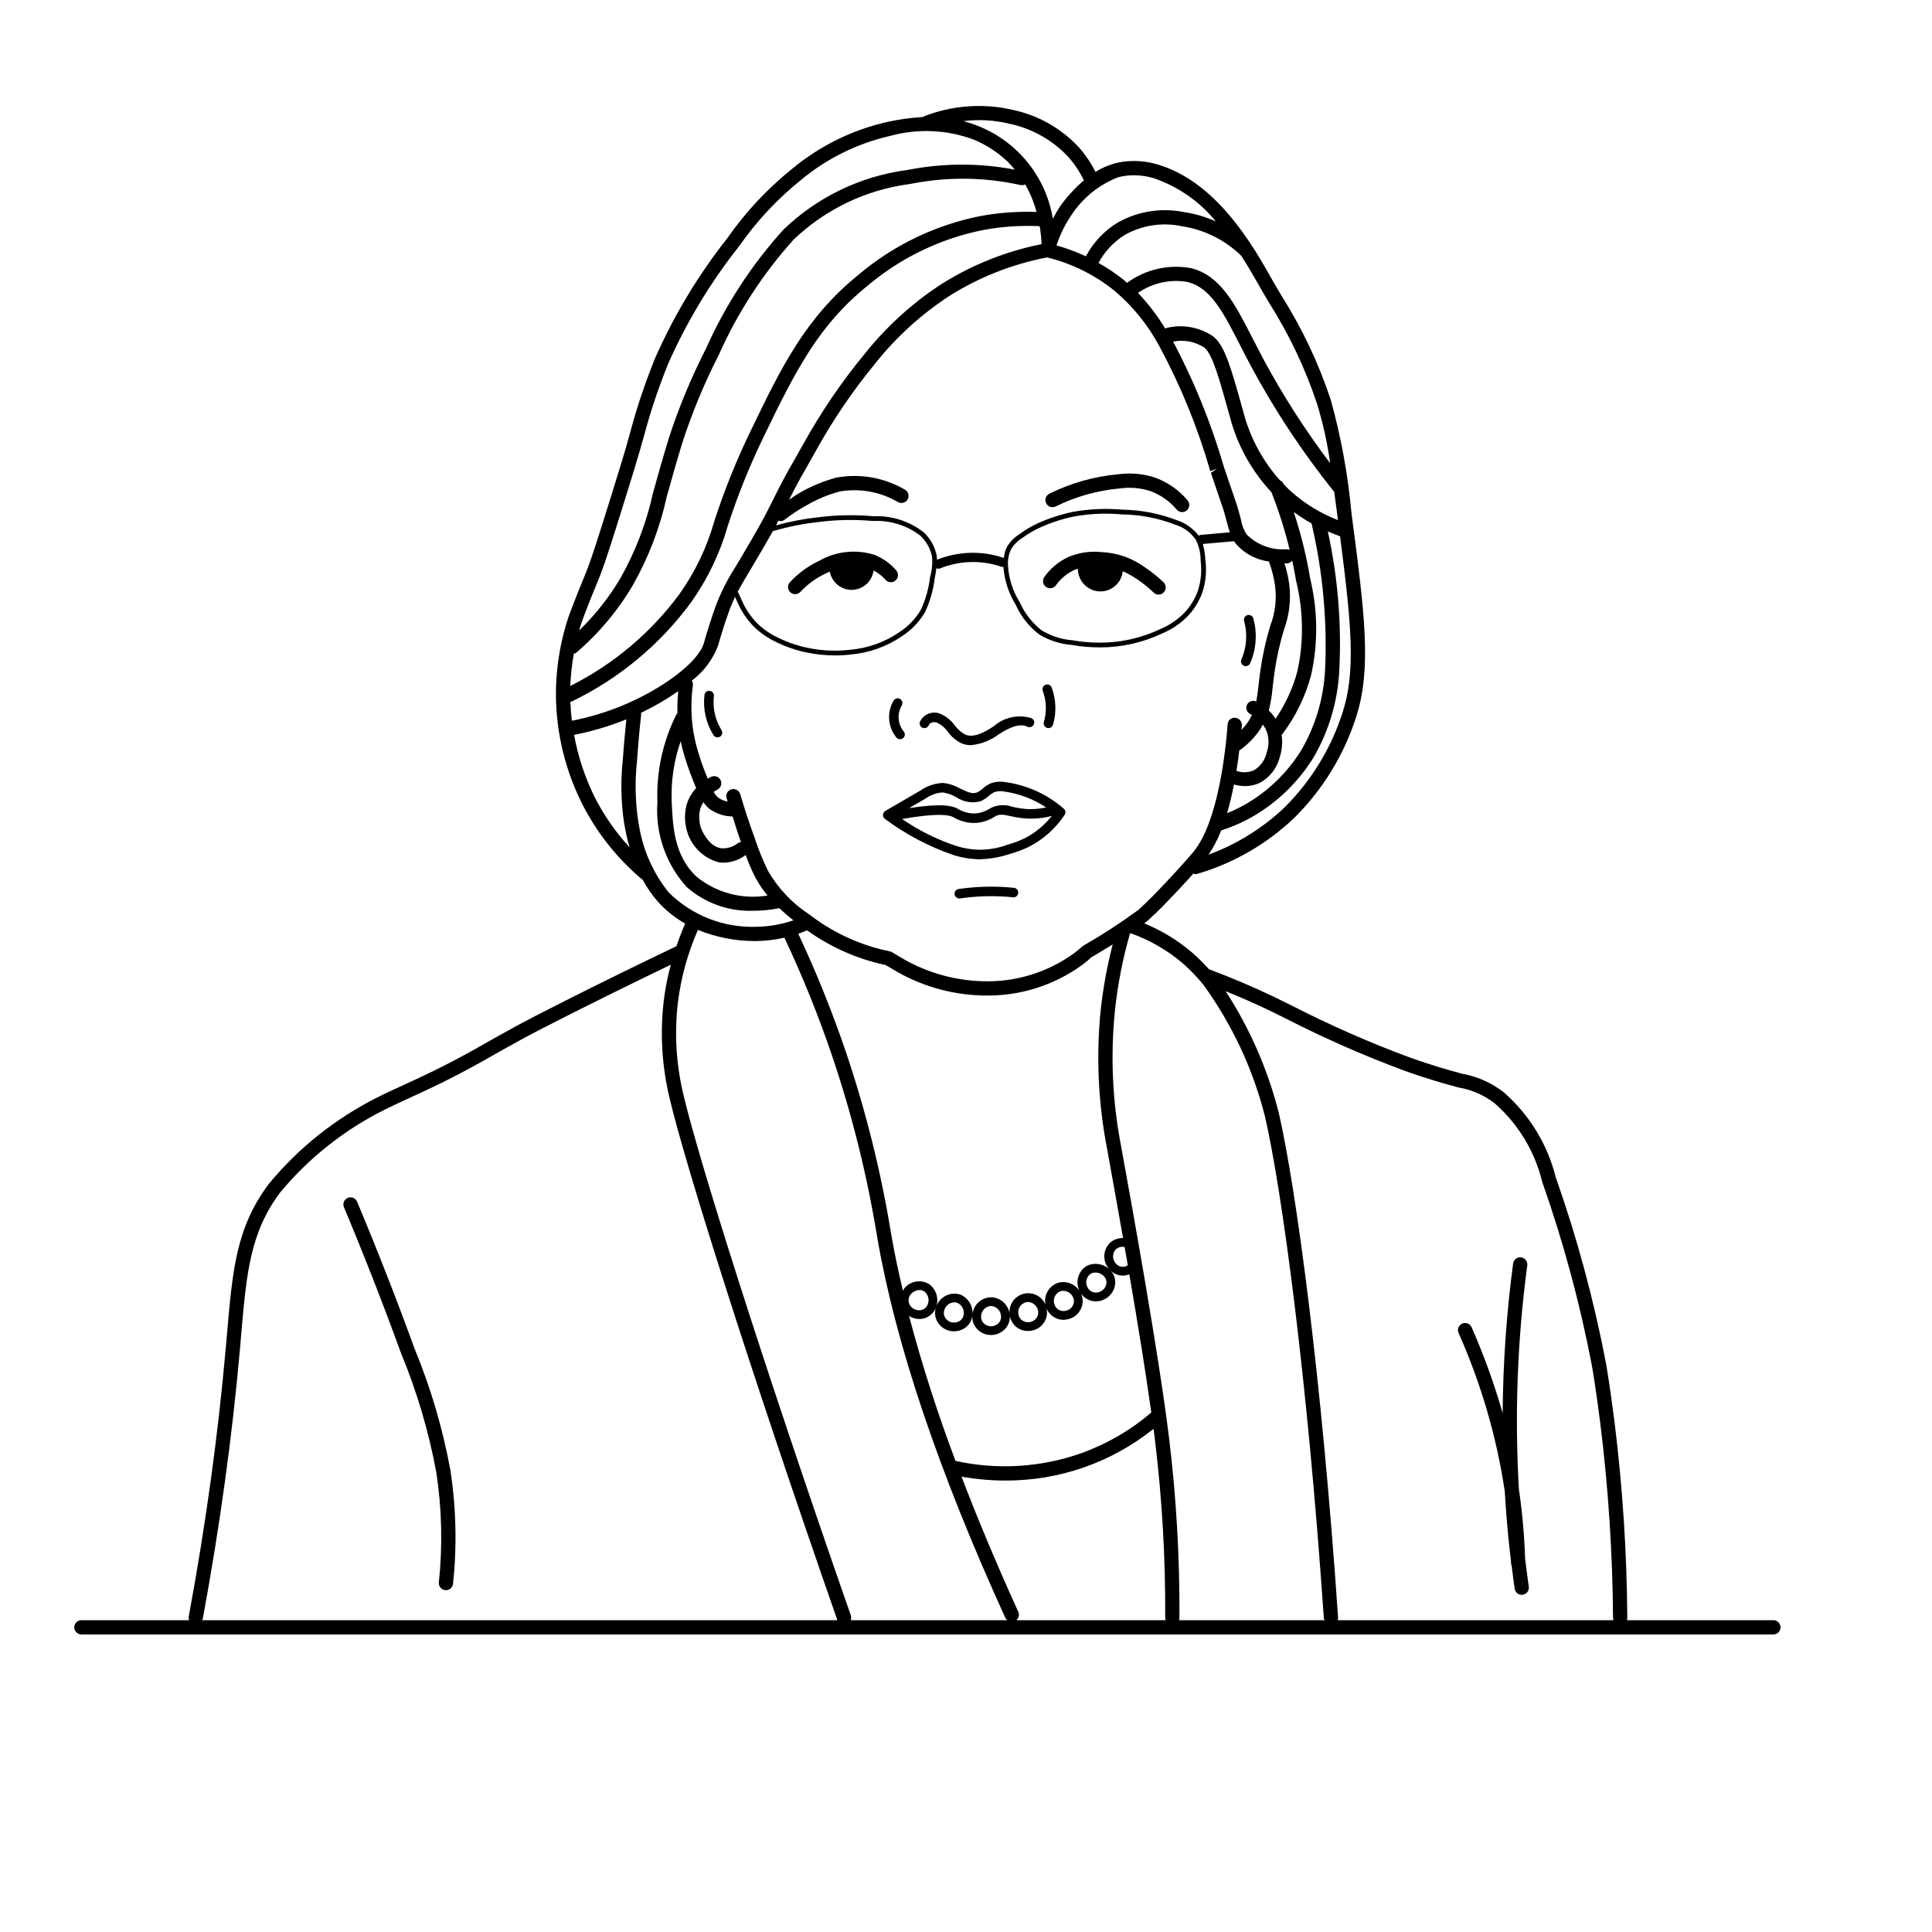 <?xml version="1.0" encoding="UTF-8"?>
<!-- Uploaded to: ICON Repo, www.iconrepo.com, Generator: ICON Repo Mixer Tools -->
<svg fill="#000000" width="800px" height="800px" version="1.1" viewBox="144 144 512 512" xmlns="http://www.w3.org/2000/svg">
 <path d="m401.29 341.48c-0.918 0.008-1.82-0.184-2.652-0.562-1.367-0.738-2.555-1.766-3.484-3.008-0.742-1.055-1.75-1.891-2.922-2.43-0.727-0.242-1.836-0.004-2.066 0.648v0.004c-0.234 0.652-0.957 0.996-1.613 0.758-0.652-0.234-0.992-0.957-0.758-1.609 0.91-1.965 3.16-2.914 5.203-2.199 1.562 0.621 2.922 1.668 3.922 3.019 0.738 1.023 1.68 1.887 2.769 2.527 2.231 1.023 4.981-0.414 7.609-2.129h0.004c2.75-2.434 6.57-3.258 10.074-2.168 0.625 0.305 0.883 1.062 0.574 1.684-0.309 0.625-1.062 0.883-1.684 0.574-2.254-1.105-5.246 0.496-7.586 2.019h-0.004c-2.148 1.625-4.707 2.617-7.387 2.871zm-17.949-1.875c0.254-0.215 0.414-0.523 0.441-0.859 0.023-0.332-0.082-0.664-0.301-0.918-1.578-1.953-1.785-4.676-0.52-6.844 0.176-0.285 0.23-0.629 0.152-0.953-0.074-0.328-0.277-0.609-0.562-0.785-0.285-0.176-0.629-0.23-0.953-0.152-0.324 0.078-0.605 0.281-0.781 0.566-1.844 3.098-1.543 7.019 0.746 9.801 0.453 0.531 1.246 0.594 1.777 0.145zm39.719-3.559c0.941-3.227 0.82-6.668-0.344-9.82-0.113-0.32-0.348-0.578-0.652-0.723-0.309-0.141-0.656-0.156-0.973-0.039-0.316 0.117-0.574 0.355-0.711 0.664-0.141 0.309-0.148 0.656-0.027 0.973 0.977 2.641 1.078 5.527 0.285 8.234-0.195 0.668 0.188 1.367 0.855 1.566 0.668 0.195 1.371-0.188 1.566-0.855zm3.066 23.922v0.004c-2.359 3.543-5.582 6.434-9.359 8.395-1.582 0.766-3.231 1.391-4.918 1.871-2.684 0.914-5.488 1.414-8.32 1.477l-0.301-0.004c-2.148-0.062-4.281-0.41-6.336-1.039-6.59-2.242-12.789-5.5-18.371-9.652-0.352-0.25-0.547-0.656-0.527-1.082 0.02-0.43 0.254-0.816 0.625-1.031l9.309-5.406c1.762-1.23 3.844-1.93 5.992-2.012 1.621 0.184 3.188 0.699 4.606 1.508 1.664 0.812 3.125 1.531 4.402 1.008v0.004c0.547-0.266 1.055-0.605 1.5-1.02 0.605-0.547 1.285-1.004 2.019-1.355 1.359-0.504 2.836-0.613 4.258-0.324 5.641 0.82 10.926 3.254 15.215 7.008 0.477 0.422 0.566 1.129 0.207 1.656zm-41.227-1.801c8.758-1.371 11.574-0.602 12.91 0.16v0.004c1.215 0.742 2.594 1.168 4.016 1.242 0.512 0.012 1.023-0.023 1.531-0.109 1.039-0.195 2.031-0.594 2.922-1.164l0.398-0.23v-0.004c1.777-0.82 3.805-0.91 5.648-0.25 1.25 0.293 2.523 0.492 3.809 0.594 1.715 0.074 3.438-0.07 5.117-0.43-3.285-2.172-7.004-3.598-10.898-4.18-0.961-0.219-1.965-0.168-2.898 0.141-0.516 0.262-0.996 0.598-1.422 0.988-0.645 0.586-1.383 1.066-2.18 1.422-2.203 0.59-4.551 0.191-6.438-1.09-1.113-0.648-2.348-1.074-3.625-1.258-1.656 0.121-3.246 0.703-4.594 1.676zm37.844 2.066v0.004c-2.211 0.57-4.496 0.801-6.777 0.684-1.402-0.109-2.797-0.324-4.168-0.645-1.895-0.402-2.863-0.578-3.91-0.004l-0.324 0.188v0.004c-1.152 0.73-2.43 1.234-3.769 1.48-0.574 0.102-1.152 0.152-1.734 0.152-0.109 0-0.211-0.004-0.32-0.004h0.004c-1.809-0.082-3.57-0.609-5.125-1.539-1.02-0.582-4.137-1.176-13.566 0.496h0.004c4.477 3.074 9.371 5.5 14.535 7.199 1.84 0.559 3.746 0.875 5.672 0.941 2.66 0.031 5.301-0.426 7.797-1.344 1.574-0.445 3.106-1.023 4.574-1.734 2.762-1.434 5.184-3.434 7.109-5.875zm-41.23-65.078 0.004 0.008c-1.562-1.828-3.547-3.242-5.781-4.125-4.867-1.531-10.152-0.969-14.586 1.555-2.941 1.375-5.59 3.309-7.801 5.691-0.344 0.363-0.527 0.852-0.512 1.352 0.016 0.504 0.23 0.977 0.594 1.32 0.367 0.34 0.855 0.523 1.355 0.508s0.977-0.23 1.316-0.598c1.883-2.027 4.137-3.676 6.644-4.848 0.344-0.16 0.738-0.34 1.16-0.523 0.516 2.852 3.039 4.902 5.938 4.824 2.894-0.078 5.305-2.262 5.668-5.137 1.191 0.625 2.262 1.461 3.16 2.465 0.684 0.785 1.879 0.863 2.664 0.18 0.785-0.688 0.863-1.879 0.18-2.664zm70.848 3.172 0.004 0.008c-1.43-1.375-2.969-2.633-4.606-3.75-1.688-1.242-3.527-2.254-5.481-3.008-2.023-0.727-4.141-1.152-6.289-1.262-3.027-0.328-6.086 0.125-8.891 1.312-2.531 1.18-4.715 3-6.332 5.277-0.609 0.848-0.414 2.031 0.434 2.637 0.848 0.609 2.027 0.418 2.637-0.434 1.234-1.742 2.898-3.137 4.832-4.043 0.32-0.129 0.648-0.242 0.98-0.34v0.004c0 1.594 0.633 3.125 1.758 4.25 1.129 1.129 2.656 1.762 4.254 1.762 3.039-0.02 5.57-2.328 5.879-5.352 1.441 0.625 2.809 1.398 4.09 2.312 1.461 1 2.832 2.121 4.106 3.356 0.754 0.715 1.941 0.688 2.664-0.059 0.723-0.746 0.703-1.938-0.035-2.664zm6.141-19.078 0.004 0.008c0.379-0.324 0.617-0.785 0.656-1.285 0.043-0.5-0.121-0.996-0.445-1.375-2.269-2.699-5.199-4.762-8.508-5.984-3.106-1.047-6.41-1.367-9.664-0.945-6.41 0.559-12.664 2.305-18.434 5.156-0.453 0.215-0.801 0.605-0.969 1.078-0.164 0.473-0.137 0.992 0.082 1.445s0.609 0.797 1.082 0.965c0.477 0.164 0.996 0.133 1.449-0.09 5.348-2.641 11.141-4.266 17.086-4.785 2.715-0.379 5.481-0.129 8.082 0.727 2.691 1.004 5.074 2.684 6.918 4.883 0.324 0.383 0.789 0.617 1.289 0.66 0.496 0.039 0.992-0.121 1.375-0.449zm-60.094 102.84c4.652-0.668 9.375-0.77 14.055-0.301 0.336 0.043 0.672-0.055 0.934-0.27 0.258-0.211 0.422-0.523 0.449-0.859 0.066-0.688-0.438-1.305-1.129-1.375-4.887-0.496-9.812-0.391-14.676 0.312-0.652 0.098-1.117 0.68-1.07 1.336 0.047 0.66 0.594 1.168 1.254 1.172 0.059-0.004 0.121-0.008 0.184-0.016zm76.887-62.312c1.645-3.746 1.941-7.945 0.844-11.887-0.188-0.668-0.883-1.062-1.555-0.875s-1.062 0.883-0.875 1.555c0.926 3.383 0.676 6.977-0.715 10.195-0.137 0.305-0.148 0.656-0.027 0.969 0.117 0.312 0.359 0.566 0.668 0.699 0.305 0.137 0.656 0.145 0.965 0.02 0.312-0.121 0.562-0.367 0.695-0.676zm-140.48 19.449c0.59-0.371 0.77-1.145 0.398-1.734-1.672-2.688-2.387-5.863-2.023-9.008 0.039-0.336-0.055-0.668-0.262-0.93-0.207-0.266-0.512-0.434-0.844-0.473-0.332-0.039-0.668 0.059-0.93 0.266s-0.43 0.512-0.465 0.844c-0.43 3.715 0.414 7.461 2.391 10.633 0.176 0.285 0.457 0.484 0.785 0.562 0.324 0.074 0.668 0.016 0.949-0.16zm64.488 156.96c1.148-0.621 1.977-1.699 2.281-2.965 0.633-2.555-0.711-5.18-3.152-6.16-2.457-0.758-5.09 0.434-6.144 2.781-0.594 1.184-0.656 2.562-0.172 3.797 0.531 1.34 1.613 2.391 2.973 2.883 0.562 0.191 1.152 0.289 1.75 0.289 0.859 0.004 1.711-0.211 2.465-0.625zm-1.648-6.941c1.332 0.562 2.043 2.019 1.68 3.414v0.012c-0.156 0.637-0.574 1.176-1.152 1.488-0.711 0.371-1.543 0.441-2.305 0.188-0.727-0.266-1.309-0.828-1.602-1.543-0.242-0.633-0.211-1.34 0.094-1.945 0.441-1.016 1.43-1.691 2.539-1.73 0.254 0 0.504 0.039 0.746 0.117zm12.309 7.32c1-0.844 1.598-2.066 1.648-3.375 0.137-2.641-1.746-4.957-4.359-5.363-2.617-0.297-5.016 1.496-5.469 4.09-0.297 1.289-0.039 2.641 0.707 3.731 0.93 1.352 2.469 2.156 4.109 2.148 1.23 0.008 2.426-0.43 3.363-1.23zm-3-6.441v0.004c1.406 0.273 2.398 1.543 2.328 2.977v0.004c-0.027 0.66-0.332 1.277-0.836 1.703-0.602 0.5-1.379 0.734-2.156 0.652-0.762-0.098-1.449-0.508-1.895-1.129-0.379-0.562-0.508-1.254-0.359-1.914 0.219-1.281 1.289-2.242 2.582-2.32 0.113 0.004 0.227 0.012 0.336 0.027zm9.801 6.582v0.004c1.402-0.062 2.711-0.719 3.602-1.805 0.875-1.055 1.258-2.434 1.055-3.785v-0.004c-0.305-2.641-2.637-4.574-5.285-4.383-2.648 0.188-4.684 2.43-4.609 5.086-0.016 1.367 0.547 2.676 1.543 3.609 0.887 0.836 2.059 1.297 3.277 1.297 0.137 0 0.277-0.008 0.418-0.016zm2.363-5.227v0.004c0.102 0.699-0.102 1.41-0.559 1.949-0.477 0.59-1.191 0.941-1.953 0.961-0.719 0.051-1.426-0.184-1.969-0.66-0.516-0.488-0.809-1.168-0.801-1.879-0.043-1.414 0.996-2.629 2.398-2.805 0.062-0.004 0.129-0.012 0.191-0.012 1.367 0.066 2.496 1.09 2.691 2.445zm8.059 2.082v0.004c1.383-0.352 2.547-1.277 3.195-2.547 0.629-1.203 0.715-2.617 0.234-3.883-0.934-2.469-3.566-3.852-6.125-3.207-2.484 0.781-3.969 3.324-3.422 5.871 0.254 1.363 1.078 2.555 2.266 3.269 0.746 0.457 1.602 0.699 2.477 0.703 0.465 0 0.93-0.07 1.375-0.207zm1.266-5.594-0.004 0.004c0.246 0.648 0.199 1.375-0.125 1.988-0.359 0.695-1.004 1.199-1.766 1.375-0.68 0.211-1.414 0.121-2.019-0.246-0.621-0.371-1.051-0.992-1.184-1.707-0.328-1.359 0.422-2.746 1.738-3.215 0.219-0.055 0.438-0.082 0.66-0.086 1.203 0.016 2.273 0.766 2.695 1.891zm8.395 0.281-0.004 0.004c1.305-0.703 2.246-1.926 2.582-3.367 0.309-1.281 0.047-2.633-0.723-3.703l-0.004-0.004v-0.004c-1.527-2.121-4.359-2.832-6.711-1.691-2.203 1.336-3.059 4.109-1.984 6.449 0.531 1.258 1.566 2.234 2.856 2.684 0.512 0.176 1.047 0.266 1.586 0.266 0.84-0.004 1.664-0.219 2.398-0.629zm-0.023-5.719-0.004 0.004c0.375 0.535 0.504 1.203 0.348 1.836-0.191 0.793-0.719 1.469-1.441 1.852-0.641 0.359-1.406 0.434-2.106 0.199-0.668-0.23-1.207-0.734-1.477-1.387-0.605-1.238-0.203-2.738 0.941-3.508 0.387-0.188 0.809-0.285 1.238-0.285 0.992 0.008 1.918 0.488 2.496 1.293zm-172.76 81.191-0.004 0.004c1.066-10.062 0.824-20.219-0.723-30.215-2.027-10.988-5.195-21.738-9.461-32.07-4.688-12.91-9.816-26.023-15.242-38.977v0.004c-0.402-0.965-1.508-1.418-2.469-1.016-0.965 0.402-1.418 1.508-1.016 2.469 5.402 12.898 10.504 25.957 15.172 38.809h0.004c4.172 10.105 7.285 20.613 9.281 31.363 1.496 9.676 1.727 19.504 0.695 29.238-0.051 0.5 0.094 0.996 0.41 1.387s0.773 0.637 1.273 0.691c0.062 0.004 0.133 0.012 0.195 0.012v-0.004c0.969 0 1.777-0.73 1.879-1.691zm284.1-6.769h-0.004c-0.199-6.113-0.742-12.211-1.633-18.262-1.156-19.805-0.414-39.676 2.215-59.34 0.066-0.496-0.066-1-0.371-1.402-0.305-0.398-0.754-0.66-1.254-0.727-0.496-0.066-1 0.066-1.398 0.371-0.398 0.309-0.66 0.758-0.727 1.258-1.75 13.141-2.676 26.383-2.773 39.641-2.227-7.758-4.973-15.355-8.219-22.746-0.199-0.461-0.574-0.824-1.043-1.008-0.465-0.184-0.988-0.172-1.449 0.027-0.461 0.203-0.82 0.578-1.004 1.047-0.18 0.469-0.168 0.988 0.035 1.449 5.941 13.348 10.059 27.438 12.234 41.883 0.328 5.504 0.777 10.988 1.402 16.441 0.062 0.559 0.148 1.098 0.215 1.652 0.008 0.312 0.039 0.613 0.047 0.926v0.004c0.004 0.25 0.062 0.5 0.168 0.73 0.258 2.051 0.5 4.117 0.801 6.133 0.137 0.926 0.934 1.613 1.867 1.613 0.094 0 0.188-0.008 0.277-0.02 0.496-0.074 0.941-0.34 1.242-0.742 0.297-0.402 0.426-0.91 0.352-1.406-0.359-2.473-0.676-4.992-0.984-7.523zm67.691 18.305h-0.004c0 1.043-0.848 1.891-1.891 1.891h-448.39c-1.043 0-1.891-0.848-1.891-1.891 0-1.043 0.848-1.891 1.891-1.891h28.574c-0.133-0.312-0.172-0.656-0.121-0.992 4.481-24.184 7.777-48.094 9.801-71.07l0.316-3.582c1.473-17.133 2.445-28.453 11.133-40.02 7.894-9.543 17.688-17.336 28.762-22.887 2.106-1.074 4.289-2.07 6.742-3.191 4.816-2.203 10.809-4.945 19.363-9.727l3.477-1.977s3.59-2.035 7.59-4.215c3.758-2.051 19.527-10.156 41.91-20.883 0.043-0.02 0.094-0.016 0.137-0.035 0.688-2.031 1.457-4.043 2.328-6.031l0.004-0.004c-2.711-1.516-5.152-3.469-7.223-5.781-1.582-1.801-2.949-3.773-4.082-5.887-0.051-0.035-0.117-0.02-0.168-0.062h0.004c-6.762-5.699-12.27-12.734-16.18-20.668-4.621-9.469-6.883-19.914-6.586-30.449 0.219-6.219 1.316-12.379 3.262-18.289 0.188-0.516 1.121-3.047 2.391-6.269 0.5-1.266 1.043-2.598 1.824-4.484 1.238-2.977 2.199-5.688 5.125-14.988 3.848-12.219 5.68-18.355 5.945-19.312l1.086-3.883c1.047-3.785 1.879-6.773 3.418-11.234l0.031 0.012c0.609-2.09 3.086-8.336 3.109-8.402l0.004 0.004c5.012-11.402 11.457-22.121 19.176-31.898 4.809-6.902 10.574-13.082 17.129-18.359 7.348-6.133 16.055-10.418 25.395-12.504 3.008-0.664 6.059-1.09 9.133-1.273 7.629-3.106 16.035-3.766 24.059-1.898 6.598 1.406 12.613 4.781 17.254 9.676 1.84 2.035 3.394 4.305 4.621 6.754 1.562-0.988 3.258-1.738 5.039-2.231 1.035-0.277 2.098-0.434 2.098-0.434l-0.004-0.004c3.172-0.457 6.402-0.203 9.461 0.746 14.125 4.188 23.508 18.523 29.34 28.941 1.055 1.879 2.168 3.773 3.332 5.734h-0.004c5.473 8.641 9.867 17.922 13.082 27.633 2.731 9.812 4.566 19.852 5.492 29.992 3.488 26.562 5.41 41.191 1.23 54.121-3.234 10.062-8.84 19.203-16.34 26.648-7.277 6.957-16.117 12.062-25.777 14.891-0.172 0.051-0.352 0.078-0.531 0.078-0.168-0.031-0.332-0.086-0.484-0.16-1.207 1.352-2.672 2.965-4.379 4.773-2.449 2.586-4.981 5.258-7.672 7.664-0.246 0.219-0.617 0.496-0.953 0.758 4.504 1.844 8.691 4.375 12.414 7.504 1.676 1.441 3.254 2.992 4.723 4.644 5.727 2.144 11.484 4.578 17.125 7.266 1.48 0.707 2.621 1.277 3.59 1.762l1.473 0.734v-0.004c10.016 5.125 20.32 9.656 30.867 13.566 6.633 2.375 10.945 3.531 14.098 4.379 3.973 0.723 7.711 2.387 10.906 4.856 6.816 5.922 11.648 13.793 13.84 22.547 5.66 16.062 10.109 32.523 13.309 49.246 0.113 0.625 1.113 6.375 2.269 15.578 2.141 17.227 3.273 34.562 3.394 51.918 0 0.23-0.043 0.453-0.129 0.664h38.84c1.043 0.004 1.891 0.848 1.891 1.891zm-147.04-168.57c6.449 9.941 11.219 20.879 14.105 32.371 4.512 19.637 11.34 69.805 15.68 133.56 0.02 0.254-0.016 0.508-0.098 0.75h73.098c-0.082-0.203-0.125-0.418-0.133-0.637-0.121-17.211-1.242-34.398-3.367-51.477-1.145-9.113-2.129-14.773-2.238-15.391-3.172-16.535-7.574-32.812-13.172-48.695-1.957-8.059-6.352-15.316-12.59-20.785-2.793-2.156-6.074-3.59-9.555-4.184-3.211-0.859-7.609-2.043-14.387-4.461-10.668-3.965-21.098-8.547-31.234-13.723l-1.523-0.758c-0.949-0.477-2.066-1.035-3.523-1.727-3.652-1.742-7.356-3.332-11.062-4.848zm-25.25-15.387-0.094 0.062c-1.941 6.715-3.281 13.594-4.008 20.547-1.211 11.949-0.66 24.012 1.633 35.801 3.219 17.762 9.914 54.711 12.699 77.215 1.938 15.859 2.863 31.828 2.769 47.805-0.008 0.219-0.051 0.434-0.133 0.637h38.633c-0.066-0.172-0.219-0.297-0.234-0.492-4.328-63.551-11.113-113.48-15.59-132.97-3.172-12.559-8.707-24.402-16.305-34.895-1.719-2.141-3.629-4.113-5.711-5.902-4.043-3.41-8.672-6.055-13.66-7.805zm-30.238 182.07h39.59c-0.082-0.207-0.129-0.434-0.129-0.656 0.09-15.816-0.824-31.621-2.742-47.32-0.109-0.871-0.234-1.812-0.352-2.727-11.137 8.914-24.984 13.75-39.25 13.695-3.898-0.004-7.793-0.348-11.633-1.027 4.363 11.406 9.379 23.352 15.047 35.828 0.348 0.773 0.129 1.68-0.531 2.207zm-28.422-80.617c3.457 13.004 7.566 25.82 12.316 38.406 11.07 2.438 22.598 1.73 33.285-2.031 6.789-2.434 13.078-6.078 18.559-10.762l0.043-0.016c-1.531-11.012-3.68-24.16-5.82-36.633h0.004c-0.539 0.211-1.109 0.32-1.688 0.328-0.133 0-0.27-0.004-0.41-0.016-1.344-0.113-2.574-0.789-3.394-1.859-1.645-2.004-1.508-4.93 0.316-6.773 0.953-0.875 2.211-1.34 3.504-1.305-1.625-9.246-3.141-17.617-4.242-23.703-2.359-12.145-2.922-24.566-1.672-36.871 0.645-5.812 1.703-11.57 3.172-17.23-2.941 1.812-5.453 3.289-5.672 3.418-0.723 0.688-1.488 1.328-2.293 1.922-7.606 5.57-16.848 8.453-26.27 8.191h-0.211c-8.551-0.199-16.898-2.668-24.176-7.16-0.621-0.348-1.145-0.66-1.551-0.906v-0.004c-7.5-1.594-14.59-4.727-20.82-9.199-0.773 0.32-1.547 0.641-2.332 0.906v0.004c4.789 10.211 9.008 20.688 12.633 31.371 5.25 15.547 9.227 31.496 11.898 47.688l0.211 1.234c0.793 4.59 1.836 9.406 2.992 14.32 0.109-0.238 0.242-0.461 0.391-0.676 1.629-1.957 4.453-2.402 6.606-1.047 2.082 1.57 2.715 4.418 1.492 6.723-0.629 1.188-1.746 2.043-3.055 2.348-0.375 0.09-0.762 0.137-1.148 0.141-0.945-0.02-1.867-0.301-2.668-0.809zm1-2.062c0.656 0.477 1.484 0.652 2.277 0.477 0.66-0.145 1.223-0.574 1.539-1.176l0.004-0.004c0.688-1.273 0.355-2.856-0.785-3.75-0.379-0.238-0.82-0.367-1.27-0.363-0.879 0.023-1.703 0.418-2.273 1.082-0.473 0.52-0.695 1.219-0.609 1.914 0.082 0.742 0.492 1.41 1.117 1.82zm55.625-16.289c-0.676-0.008-1.328 0.238-1.828 0.688-0.953 1.031-0.977 2.613-0.059 3.676 0.418 0.551 1.055 0.898 1.742 0.953 0.527 0.027 1.051-0.113 1.492-0.402-0.281-1.625-0.562-3.238-0.836-4.824-0.168-0.043-0.34-0.074-0.512-0.09zm27.805-138.44h-0.004c0.02-0.508 0.246-0.984 0.633-1.316 0.387-0.328 0.891-0.484 1.395-0.422 1.043 0.078 1.82 0.988 1.742 2.027-0.027 0.359-0.074 0.797-0.105 1.18 0.691-0.719 1.32-1.496 1.879-2.328 0.332-0.523 0.633-1.07 0.895-1.633-0.148-0.082-0.348-0.203-0.449-0.254-0.914-0.438-1.297-1.535-0.855-2.449 0.441-0.914 1.539-1.297 2.449-0.855l0.004 0.004c0.234-1.207 0.406-2.496 0.582-4.066 0.137-1.219 0.285-2.562 0.5-4.082l0.004-0.004c0.574-4.086 1.469-8.121 2.68-12.066 1.262-3.336 1.68-6.934 1.219-10.469-0.305-2.199-0.859-4.356-1.648-6.43-3.512-0.461-6.719-2.238-8.969-4.977-0.098-0.133-0.164-0.262-0.25-0.391l-8.281 0.73h0.004c0.383 1.398 0.609 2.832 0.676 4.277 0.379 2.867 0.109 5.785-0.785 8.531-0.785 2.18-1.977 4.191-3.516 5.922-2.047 2.211-4.559 3.941-7.348 5.074-5.113 2.391-10.691 3.621-16.336 3.602-2.492 0-4.984-0.215-7.438-0.648-3.066-0.238-6.027-1.199-8.645-2.805-2.699-2.074-4.836-4.789-6.215-7.894-1.863-3.016-2.973-6.438-3.234-9.973-0.113-0.008-0.215 0.059-0.328 0.016-5.352-1.879-11.207-1.746-16.469 0.375-0.145 0.059-0.301 0.09-0.457 0.09-0.18-0.012-0.355-0.066-0.512-0.156-0.098 0.734-0.23 1.582-0.441 2.66v0.004c-0.371 3.129-1.246 6.18-2.594 9.031-1.492 2.523-3.543 4.668-5.996 6.266-4.055 2.809-8.773 4.504-13.684 4.918-1.371 0.168-2.75 0.25-4.133 0.246-2.5 0-4.996-0.254-7.445-0.758-2.676-0.539-5.273-1.406-7.734-2.586-2.41-1.066-4.609-2.562-6.484-4.418-1.746-1.816-3.156-3.926-4.168-6.238l-0.07-0.148c-0.211-0.449-0.406-0.902-0.605-1.355-0.41 0.848-0.797 1.703-1.176 2.668-0.773 2.004-1.672 4.762-1.82 5.211-0.793 2.457-1.312 4.316-1.531 5.086h0.004c-1.406 3.66-3.812 6.856-6.941 9.219 0.234 0.359 0.34 0.793 0.289 1.219-0.57 4.137-0.523 8.336 0.145 12.457 0.266 1.535 0.629 3.019 0.742 3.457 0.734 2.723 1.637 5.394 2.699 8.004 0.125 0.328 0.227 0.555 0.344 0.848 0.387-0.234 0.715-0.41 0.883-0.492v0.004c0.938-0.457 2.07-0.066 2.527 0.871 0.457 0.941 0.066 2.07-0.875 2.527-0.109 0.051-0.488 0.27-0.953 0.574 0.301 0.586 0.707 1.109 1.207 1.543 0.742 0.527 1.598 0.883 2.496 1.043-0.09-0.301-0.211-0.609-0.297-0.906-0.297-1 0.277-2.047 1.277-2.344 1-0.293 2.047 0.281 2.344 1.281 1.117 3.793 2.391 7.672 3.797 11.52 0.992 3.035 2.191 6 3.598 8.871 2.715 4.656 6.481 8.613 11 11.551l0.695 0.52c6.094 4.539 13.113 7.68 20.559 9.195 0.215 0.043 0.418 0.125 0.605 0.242 0.398 0.246 0.984 0.602 1.703 1.008 6.723 4.16 14.43 6.461 22.332 6.668 8.664 0.281 17.172-2.332 24.188-7.426 0.852-0.645 1.633-1.297 2.352-1.945v0.004c5.066-2.902 9.969-6.086 14.684-9.535 2.574-2.297 5.047-4.914 7.445-7.445 3.805-4.023 6.598-7.285 7.141-7.941 6.453-7.797 8.496-26.223 9.074-33.785zm-143.41 21.402c0.484-1.684 1.363-3.227 2.562-4.504-0.262-0.625-0.516-1.242-0.805-1.988h0.004c-1.121-2.75-2.07-5.57-2.844-8.438-0.074-0.301-0.258-1.066-0.453-1.988h-0.004c-1.781 5.117-2.59 10.523-2.383 15.938 0.277 6.449 0.621 14.406 6.598 19.957 5.262 4.281 12.113 6.098 18.805 4.988-1.211-1.457-2.277-3.027-3.184-4.688-1.004-1.957-1.871-3.977-2.598-6.051-1.691 1.27-3.738 1.984-5.856 2.039-0.402-0.004-0.805-0.031-1.207-0.09-3.894-1.004-7.019-3.902-8.316-7.707-0.824-2.406-0.934-5-0.32-7.469zm3.805 5.996c0.078 0.215 1.844 4.922 5.383 5.438l-0.004 0.004c1.559 0.125 3.106-0.336 4.34-1.297 0.273-0.191 0.594-0.305 0.922-0.324-0.828-2.273-1.504-4.535-2.238-6.805-2.184-0.023-4.309-0.719-6.086-1.988-0.633-0.512-1.176-1.113-1.621-1.793-0.375 0.551-0.664 1.148-0.859 1.781-0.391 1.648-0.336 3.367 0.16 4.984zm54.828-87.055h-0.004c-0.234 0.441-0.637 0.77-1.117 0.914-0.48 0.145-1 0.094-1.438-0.145-4.66-2.742-10.145-3.742-15.469-2.824-3.031 0.82-5.945 2.027-8.664 3.598-2.07 1.133-4.043 2.422-5.91 3.859-0.457 0.402-1.098 0.512-1.66 0.281-0.207 0.398-0.418 0.797-0.652 1.234 3.707-1.016 7.488-1.738 11.312-2.156 4.82-0.605 9.691-0.688 14.531-0.25 4.781-0.215 9.484 1.281 13.262 4.219 1.766 1.637 2.981 3.785 3.469 6.144 0.062 0.383 0.094 0.766 0.094 1.152 2.797-1.117 5.773-1.734 8.785-1.824 3.039-0.086 6.066 0.375 8.941 1.355 0.098-1.051 0.387-2.078 0.855-3.023 0.852-1.359 2.008-2.508 3.375-3.352 1.5-1.109 3.113-2.055 4.816-2.824 2.938-1.328 6.012-2.332 9.164-2.996 4.336-0.793 8.754-0.992 13.141-0.602 4.965 0.07 9.875 1.016 14.508 2.801 2.301 0.754 4.32 2.191 5.789 4.125 0.148-0.082 0.266-0.215 0.445-0.23l7.777-0.688c-0.234-0.703-0.449-1.473-0.703-2.445-0.242-0.914-0.531-2.023-0.941-3.43-0.117-0.402-1.215-3.606-3.371-9.891l1.629-1.07-1.785 0.613c-3.309-11.512-7.844-22.629-13.531-33.168-2.996-5.582-7.023-10.547-11.863-14.637-5.227-4.211-11.32-7.223-17.84-8.824-9.223 1.766-18.035 5.242-25.977 10.254-7.43 4.859-14.035 10.879-19.562 17.828-5.93 7.203-11.188 14.934-15.707 23.098-1.859 3.359-3.609 6.387-3.969 7.008-1.426 2.606-2.383 4.453-3.188 6.055 0.988-0.637 1.91-1.359 2.941-1.922l-0.004-0.004c3.035-1.742 6.281-3.078 9.664-3.973 6.215-1.129 12.629-0.004 18.086 3.18 0.441 0.238 0.77 0.641 0.914 1.121 0.145 0.48 0.094 0.996-0.148 1.438zm86.453 75.59c-0.504 2.562-1.082 5.137-1.816 7.613 1.168-0.473 2.312-0.996 3.418-1.566v0.004c6.394-3.352 11.816-8.297 15.742-14.355l0.582-0.914h-0.004c3.688-6.391 5.816-13.562 6.215-20.93 0.629-13.117-0.578-26.254-3.578-39.039-1.637-0.91-3.215-1.926-4.723-3.035 1.914 5.781 3.379 11.703 4.379 17.707 2.016 8.363 2.102 17.07 0.25 25.469-1.508 5.668-4.094 10.992-7.613 15.684-0.059 0.082-0.152 0.117-0.223 0.184v0.004c0.297 1.938 0.141 3.922-0.453 5.793-0.703 2.973-2.644 5.5-5.332 6.949-1.234 0.582-2.578 0.879-3.941 0.871-0.984-0.004-1.961-0.148-2.902-0.434zm5.269-3.75c1.75-1.023 2.988-2.742 3.402-4.731 0.578-1.621 0.641-3.375 0.188-5.035-0.258-0.852-0.668-1.648-1.211-2.356-0.219 0.387-0.375 0.762-0.641 1.164h0.004c-1.461 2.188-3.309 4.094-5.449 5.621-0.043 0.031-0.098 0.02-0.141 0.043-0.211 1.742-0.461 3.547-0.766 5.426v0.004c1.5 0.547 3.148 0.5 4.613-0.137zm10.168-55.582v0.004c-0.344 0.469-0.891 0.754-1.477 0.762l-0.078-0.004c-0.18-0.008-0.324-0.047-0.504-0.055 0.574 1.785 0.996 3.613 1.262 5.469 0.516 4.055 0.059 8.176-1.344 12.016-1.156 3.773-2.016 7.633-2.566 11.539-0.207 1.477-0.355 2.785-0.488 3.969v0.004c-0.176 2.031-0.512 4.043-1.004 6.023 0.684 0.656 1.285 1.387 1.801 2.184 2.613-3.844 4.566-8.098 5.777-12.586 1.711-7.887 1.598-16.059-0.332-23.895-0.297-1.812-0.656-3.621-1.047-5.426zm-0.672-2.836c-1.258-5.203-2.871-10.312-4.832-15.293-4.922-5.258-8.551-11.59-10.598-18.492l-0.145-0.512-0.383-1.395c-2.715-9.754-4.508-16.199-6.656-17.926v-0.004c-2.445-1.578-5.41-2.144-8.266-1.574 5.582 10.547 10.078 21.637 13.414 33.094l0.156 0.461c2.231 6.508 3.34 9.766 3.43 10.078 0.414 1.426 0.715 2.566 0.961 3.504 0.215 1.391 0.715 2.719 1.469 3.91 2.809 2.848 6.738 4.301 10.723 3.973 0.254 0.008 0.5 0.07 0.727 0.176zm-23.598 2.824c0.016-1.887-0.41-3.754-1.238-5.449-1.312-1.957-3.269-3.394-5.527-4.066-4.496-1.734-9.27-2.652-14.09-2.711-4.281-0.395-8.598-0.199-12.828 0.578-3.059 0.645-6.039 1.617-8.891 2.91-1.617 0.734-3.156 1.637-4.59 2.691-1.219 0.734-2.254 1.746-3.019 2.949-0.664 1.367-0.961 2.887-0.863 4.406 0.191 3.461 1.266 6.816 3.121 9.746 1.285 2.938 3.289 5.508 5.824 7.469 2.477 1.492 5.266 2.383 8.148 2.606 3.953 0.703 7.988 0.82 11.977 0.34 3.82-0.492 7.547-1.57 11.039-3.191 2.637-1.066 5.008-2.695 6.949-4.769 1.43-1.609 2.539-3.477 3.266-5.504 0.832-2.578 1.078-5.312 0.723-8.004zm-113.38-7.785c-0.164 0.297-0.301 0.551-0.48 0.871-1.273 2.285-2.535 4.414-4.988 8.566l-0.953 1.605c-1.266 2.133-2.172 3.668-2.918 5.066h-0.004c0.105 0.055 0.191 0.145 0.25 0.25 0.262 0.641 0.551 1.266 0.84 1.891l0.07 0.148c0.945 2.18 2.273 4.176 3.922 5.891 1.777 1.75 3.863 3.164 6.148 4.168 2.363 1.133 4.859 1.965 7.43 2.477 3.672 0.766 7.438 0.934 11.164 0.5 4.699-0.395 9.219-2.012 13.102-4.691 2.305-1.496 4.231-3.5 5.633-5.863 1.277-2.734 2.106-5.656 2.453-8.652 0.535-1.805 0.707-3.699 0.508-5.57-0.441-2.109-1.523-4.023-3.106-5.484-3.578-2.731-8.012-4.102-12.512-3.867-4.754-0.434-9.539-0.352-14.277 0.254-4.156 0.449-8.266 1.27-12.281 2.441zm150.34 1.359c-1.113-0.383-2.18-0.832-3.246-1.293h-0.004c2.684 12.234 3.699 24.773 3.016 37.281-0.461 7.93-2.769 15.645-6.742 22.523l-0.516 0.82h-0.004c-4.293 6.688-10.25 12.148-17.289 15.844-2.16 1.105-4.406 2.031-6.719 2.769-0.875 2.262-2 4.418-3.356 6.426 7.492-2.758 14.344-7.016 20.137-12.512 7.055-7.016 12.32-15.621 15.363-25.09 3.496-10.809 2.469-22.695-0.645-46.773zm-23.758-45.359c-0.98-1.844-1.891-3.621-2.754-5.312-4.488-8.766-7.731-15.102-13.809-16.703l-0.008-0.004c-4.617-0.832-9.379 0.203-13.23 2.883 2.738 2.867 5.152 6.027 7.195 9.422 0.121-0.062 0.246-0.109 0.379-0.141 4.258-1.039 8.758-0.219 12.379 2.254 3.09 2.488 4.707 8.289 7.926 19.852l0.398 1.453c1.824 6.211 5.004 11.941 9.305 16.777 0.457 0.199 0.82 0.566 1.008 1.031l0.012 0.035c0.605 0.625 1.207 1.254 1.879 1.863h0.004c3.676 3.289 7.914 5.883 12.516 7.664l-0.184-1.41c-0.289-2.199-0.551-4.176-0.805-6.051l-0.004-0.004c-8.418-10.496-15.855-21.75-22.211-33.609zm-2.398-28.941c-4.285-4.199-9.777-6.949-15.703-7.863-5.125-1.102-10.469-0.312-15.059 2.219-3 1.82-5.453 4.414-7.109 7.508 2.324 1.293 4.535 2.773 6.613 4.426 0.348 0.281 0.605 0.57 0.934 0.852l0.004 0.004c4.918-3.617 11.117-5.019 17.113-3.879 7.715 2.035 11.465 9.359 16.207 18.637 0.859 1.676 1.762 3.434 2.731 5.258v0.004c5.203 9.699 11.148 18.977 17.789 27.754-0.73-5.309-1.883-10.547-3.449-15.672-3.137-9.43-7.414-18.441-12.734-26.836-1.176-1.988-2.312-3.91-3.375-5.812-1.16-2.074-2.504-4.324-3.961-6.598zm-44.934-10.988c-1.734 2.527-3.102 5.293-4.059 8.203 2.668 0.75 5.273 1.715 7.785 2.883 1.977-3.707 4.914-6.812 8.508-8.984 5.336-2.981 11.559-3.941 17.547-2.719 2.894 0.426 5.719 1.254 8.387 2.469-4.281-5.273-9.961-9.238-16.387-11.434-2.527-0.785-5.199-1.004-7.82-0.633-0.039 0.004-0.879 0.137-1.699 0.352h0.004c-5.004 1.949-9.289 5.394-12.266 9.863zm-28.758-24.727c1.477 0.379 2.918 0.859 4.324 1.445 10.266 4.223 17.613 13.461 19.406 24.414 0.586-1.133 1.23-2.234 1.93-3.301 1.816-2.551 3.945-4.867 6.332-6.894-0.035-0.055-0.098-0.078-0.129-0.141l0.004 0.004c-1.117-2.289-2.551-4.406-4.266-6.289-4.144-4.332-9.5-7.312-15.367-8.551-4-0.973-8.148-1.207-12.234-0.688zm-101.82 134.99c4.301-4.156 8.016-8.879 11.047-14.035 3.93-7 6.801-14.539 8.527-22.379 1.098-3.953 2.394-8.633 4.188-14.508h-0.004c2.66-8.195 5.969-16.168 9.891-23.84 5.137-11.531 12.07-22.172 20.547-31.527 8.934-8.59 20.375-14.102 32.66-15.742l1.125-0.203c9.082-1.676 18.395-1.645 27.465 0.09-0.598-0.746-1.234-1.461-1.91-2.141-2.582-2.441-5.586-4.398-8.859-5.773-7.09-2.676-14.844-3.039-22.152-1.043-8.77 1.984-16.941 6.027-23.84 11.793-6.203 5-11.668 10.855-16.227 17.387-7.602 9.594-13.945 20.113-18.891 31.309-1.523 3.738-3.012 8.035-3.066 8.191-1.512 4.359-2.32 7.301-3.356 11.02l-1.094 3.898c-0.27 0.961-2.109 7.133-5.977 19.418-2.965 9.434-3.949 12.211-5.234 15.301-0.773 1.859-1.312 3.176-1.805 4.422-1.25 3.164-2.164 5.652-2.348 6.156-0.203 0.57-0.441 1.34-0.688 2.207zm-2.336 14.688v0.004c11.379-5.703 21.262-14.004 28.84-24.23 4.211-5.898 7.367-12.48 9.336-19.453 2.648-8.168 5.856-16.141 9.602-23.867 8.094-16.777 14.488-30.031 28.695-41.504 9.234-7.781 20.289-13.098 32.133-15.465 4.93-0.914 9.949-1.281 14.961-1.098-0.691-2.551-1.699-5.004-3-7.305-0.375 0.199-0.805 0.262-1.223 0.176-9.312-2.07-18.953-2.231-28.328-0.465l-1.156 0.211v-0.004c-11.508 1.523-22.234 6.66-30.633 14.672-8.184 9.07-14.883 19.383-19.848 30.547-3.832 7.492-7.066 15.273-9.672 23.273-1.777 5.836-3.066 10.488-4.156 14.418-1.801 8.152-4.801 15.996-8.902 23.266-4 6.828-9.117 12.934-15.137 18.062-0.164 0.141-0.379 0.133-0.566 0.211h-0.004c-0.508 2.828-0.824 5.684-0.941 8.555zm0.414 9.215v0.004c4.492-0.875 8.891-2.184 13.129-3.91 11.035-4.535 20.434-11.695 21.863-16.66 0.305-1.09 0.84-3 1.664-5.527 0.148-0.465 1.086-3.328 1.891-5.406 1.375-3.359 3.059-6.578 5.027-9.625l0.789-1.32c2.594-4.391 3.844-6.496 5.106-8.762 1.781-3.184 2.762-5.144 3.816-7.273 1.027-2.062 2.129-4.273 4.082-7.844l0.004 0.004 0.082-0.16c0.359-0.617 2.098-3.617 3.938-6.945h0.004c4.644-8.379 10.043-16.316 16.133-23.707 5.769-7.25 12.66-13.523 20.418-18.582 8.129-5.117 17.121-8.707 26.535-10.59-0.062-1.594-0.227-3.184-0.492-4.754-5.055-0.25-10.117 0.098-15.09 1.039-11.23 2.258-21.711 7.312-30.469 14.691-12.891 10.41-18.906 22.062-27.66 40.211-3.676 7.586-6.828 15.414-9.434 23.43-2.09 7.336-5.418 14.254-9.848 20.461-8.207 11.113-18.992 20.062-31.426 26.086-0.145 0.055-0.297 0.09-0.449 0.105 0.062 1.734 0.188 3.422 0.387 5.039zm15.289 33.543c-0.664-2.324-1.043-4.258-1.25-5.367l-0.168-0.898-0.004 0.004c-0.844-5.578-0.973-11.242-0.371-16.855 0.215-3.109 0.535-6.785 0.945-10.793-4.477 1.816-9.113 3.191-13.855 4.113 1.016 5.516 2.758 10.875 5.18 15.938 2.508 5.047 5.711 9.711 9.523 13.863zm33.578 21.062-0.004 0.004c3.359-0.055 6.691-0.633 9.871-1.711-1.234-0.949-2.508-2.043-3.773-3.227-2.289 0.461-4.621 0.691-6.957 0.691-6.426 0.215-12.691-2.019-17.527-6.254-5.57-6.121-8.391-14.254-7.801-22.508-0.309-8.059 1.422-16.066 5.031-23.277 0.074-0.125 0.164-0.242 0.27-0.344-0.043-1.941 0.031-3.879 0.219-5.812-3.129 2.184-6.43 4.102-9.871 5.742 0.031 0.148 0.047 0.301 0.039 0.449-0.512 4.668-0.855 8.812-1.102 12.324-0.574 5.309-0.465 10.668 0.324 15.945l0.156 0.84h0.004c1.012 6.582 3.727 12.789 7.879 17.996 6.156 6.125 14.562 9.434 23.238 9.148zm-19.207 44.863c3.926 16.609 20.395 69.219 44.273 137.63l0.004-0.004c0.137 0.418 0.121 0.867-0.039 1.273h41.531c-0.234-0.164-0.426-0.387-0.559-0.645-17.637-38.699-29.027-72.457-33.852-100.33l-0.215-1.246v0.004c-2.637-16-6.57-31.754-11.754-47.117-3.637-10.746-7.887-21.277-12.723-31.539-2.43 0.551-4.914 0.852-7.406 0.895-0.148 0.004-0.316 0.004-0.496 0.004v-0.004c-5.148-0.012-10.242-1.016-15.012-2.957-2.707 6.148-4.5 12.66-5.32 19.324-0.957 8.266-0.426 16.633 1.566 24.711zm-127.66 138.9h168.38l-0.02-0.023c-23.922-68.535-40.434-121.3-44.383-138.01-2.09-8.508-2.644-17.32-1.637-26.02 0.402-3.258 1.031-6.481 1.879-9.652-20.688 9.961-35.203 17.414-38.762 19.355-3.969 2.168-7.543 4.188-7.543 4.188l-3.496 1.988c-8.688 4.856-14.754 7.637-19.637 9.863-2.402 1.102-4.535 2.078-6.598 3.125v0.004c-10.559 5.285-19.906 12.707-27.453 21.793-8.039 10.695-8.973 21.59-10.391 38.07l-0.309 3.59c-2.035 23.09-5.352 47.125-9.852 71.426-0.023 0.125-0.133 0.191-0.18 0.305z"/>
</svg>